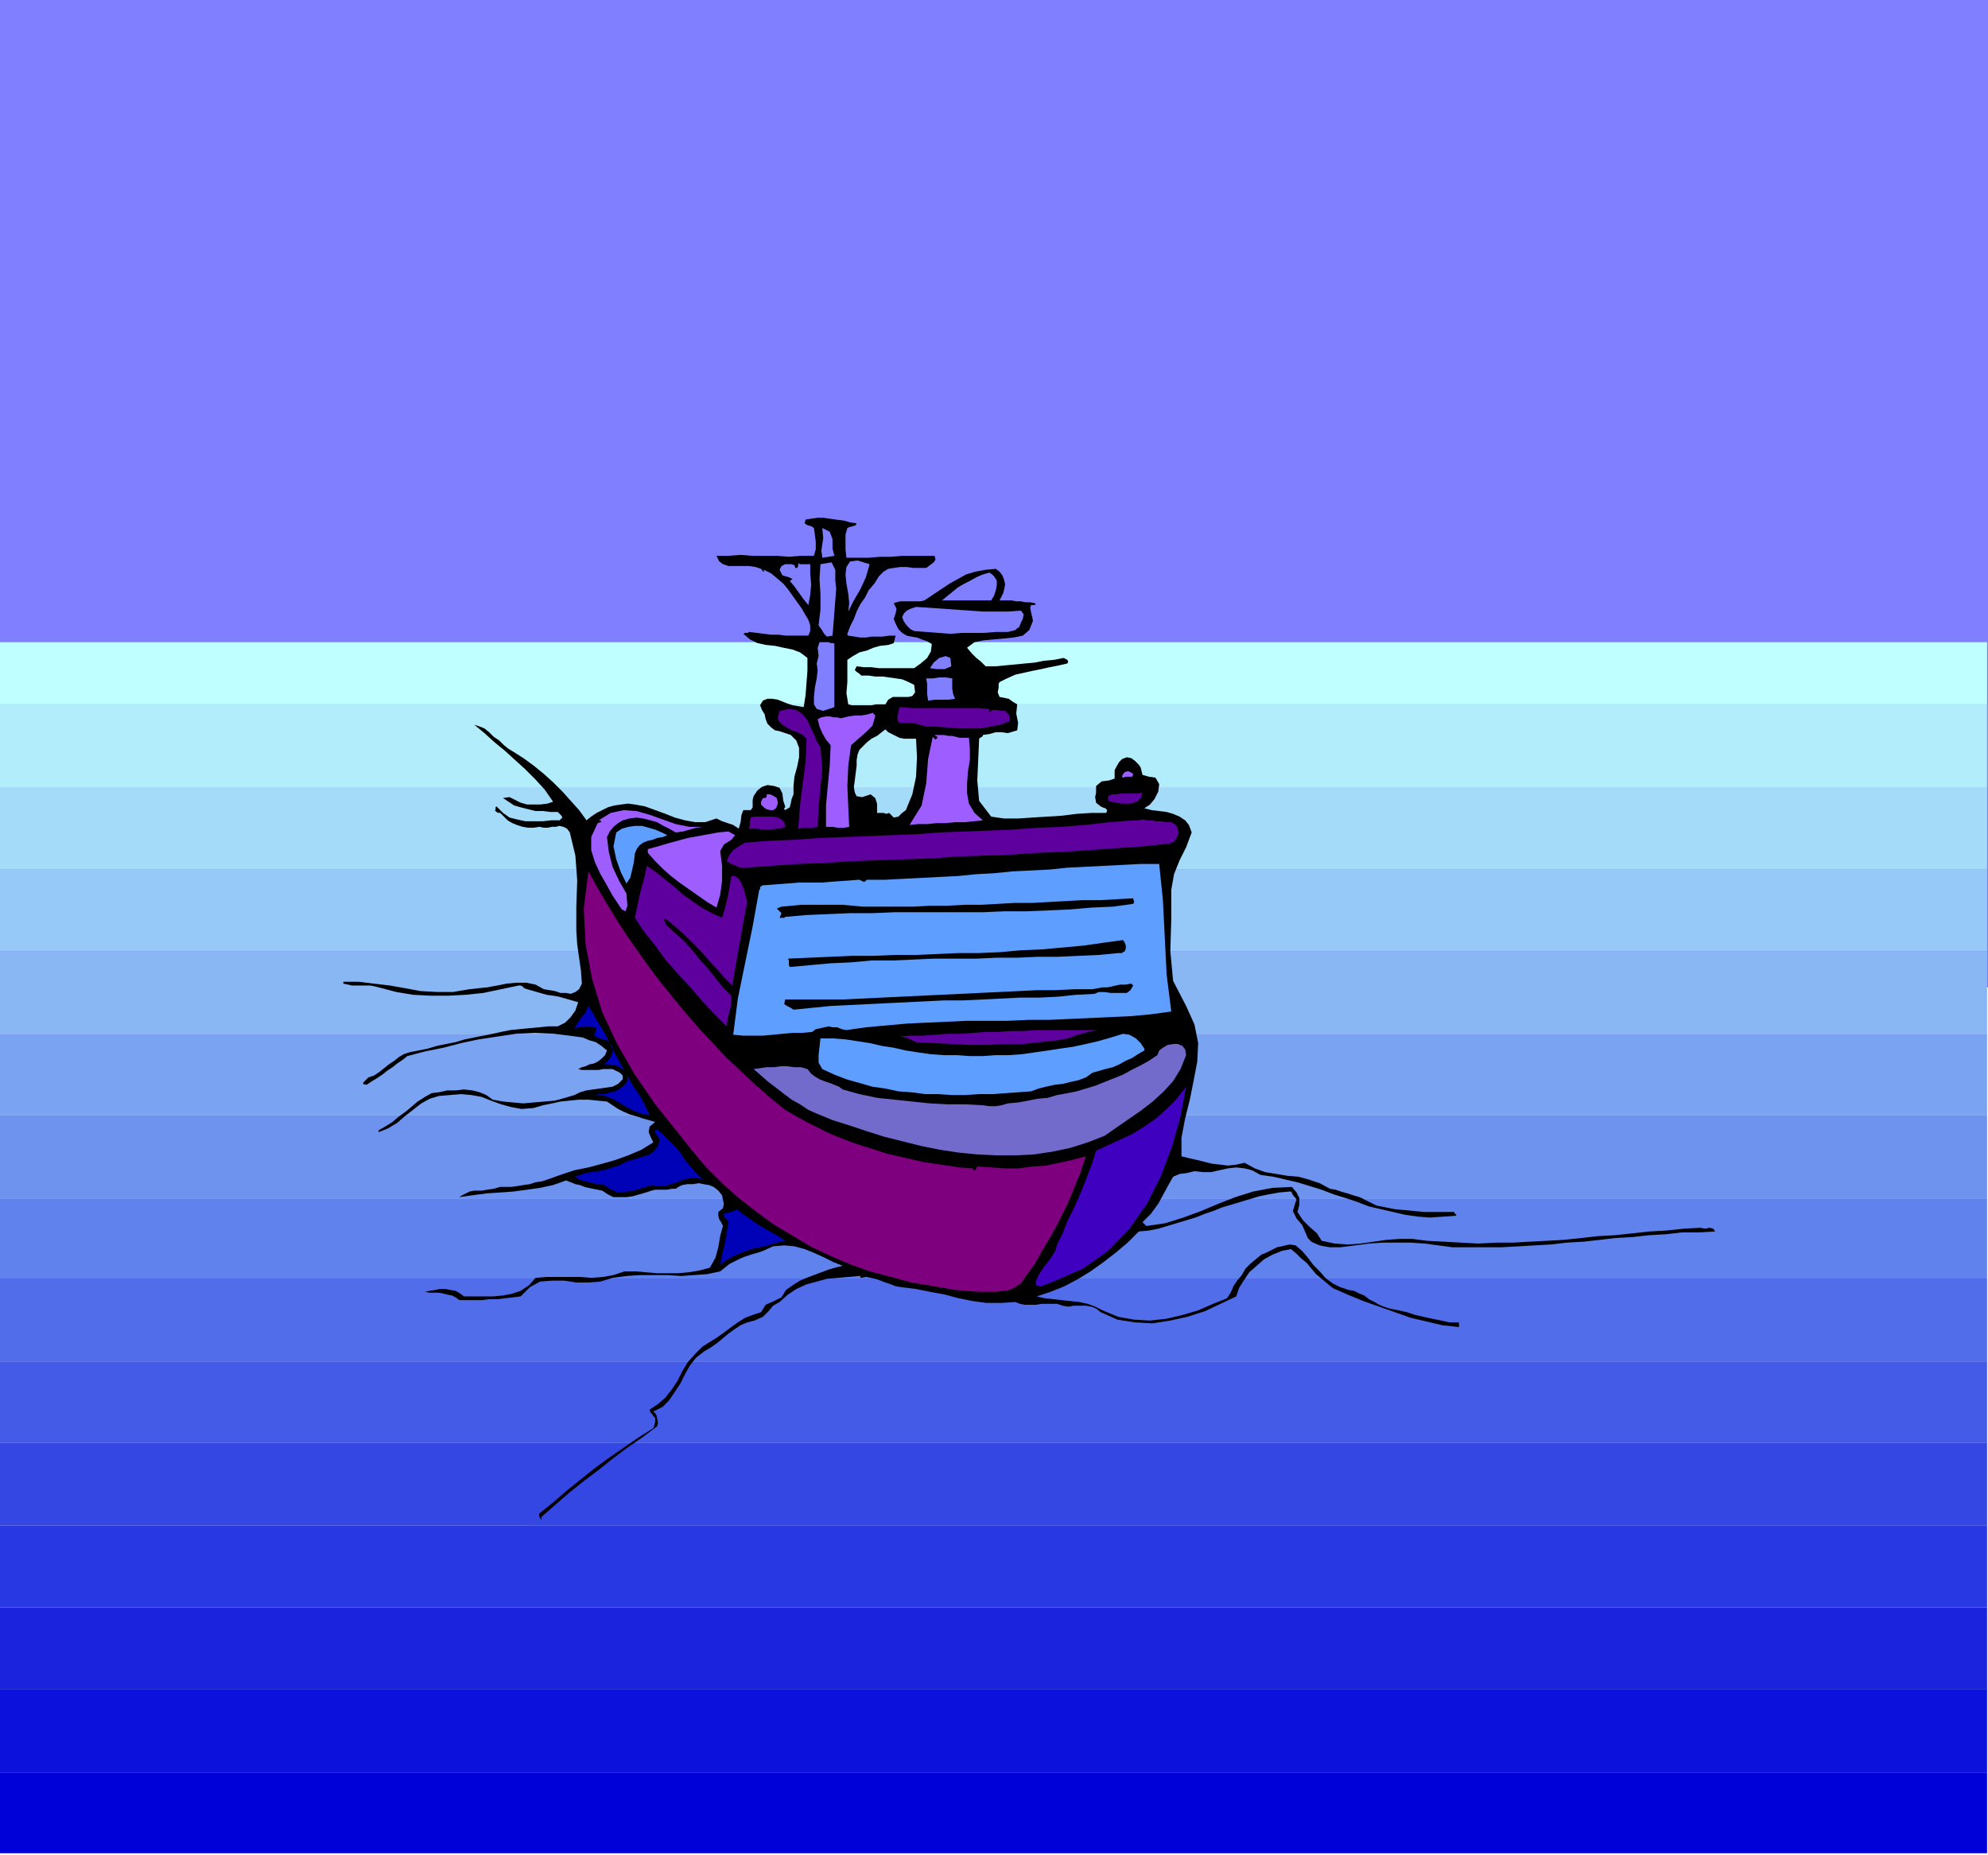 <svg xmlns="http://www.w3.org/2000/svg" fill-rule="evenodd" height="1.999in" preserveAspectRatio="none" stroke-linecap="round" viewBox="0 0 2142 1999" width="2.142in"><style>.pen1{stroke:none}.brush2{fill:#7f7fff}.brush18{fill:#000}.brush19{fill:#5e009e}.brush20{fill:#9e5eff}.brush21{fill:#5e9eff}.brush23{fill:#0002b7}</style><path class="pen1 brush2" d="M0 0h2142v1064H0V0z"/><path class="pen1" style="fill:#bfffff" d="M2141 692v67H0v-67h2141z"/><path class="pen1" style="fill:#b2edfc" d="M0 759h2141v90H0v-90z"/><path class="pen1" style="fill:#a3dbf9" d="M0 849h2141v88H0v-88z"/><path class="pen1" style="fill:#96c9f7" d="M0 937h2141v88H0v-88z"/><path class="pen1" style="fill:#89b7f4" d="M0 1025h2141v89H0v-89z"/><path class="pen1" style="fill:#7aa3f2" d="M0 1114h2141v88H0v-88z"/><path class="pen1" style="fill:#6d93ef" d="M0 1202h2141v90H0v-90z"/><path class="pen1" style="fill:#6082ed" d="M0 1292h2141v85H0v-85z"/><path class="pen1" style="fill:#516dea" d="M0 1377h2141v90H0v-90z"/><path class="pen1" style="fill:#445be8" d="M0 1467h2141v88H0v-88z"/><path class="pen1" style="fill:#3547e2" d="M0 1555h2141v89H0v-89z"/><path class="pen1" style="fill:#2838e2" d="M0 1644h2141v88H0v-88z"/><path class="pen1" style="fill:#1c23dd" d="M0 1732h2141v88H0v-88z"/><path class="pen1" style="fill:#0c11db" d="M0 1820h2141v90H0v-90z"/><path class="pen1" d="M0 1910h2141v87H0v-87zm0 87h2141H0z" style="fill:#0000d8"/><path class="pen1 brush18" d="m923 564-1 2-3 1-4 1-2 1-2 7v16l1 9h24l12-1h12l12-1h35l1 4-2 3-4 3-4 3h-14l-7-1h-7l-7 1-6 1-5 3-5 5-5 8-6 7-4 8-5 7-4 8-3 8-4 8-3 8v1l1 1 7 1 6 1h6l6-1h12l7-1h7l-2 8-6 2-9 1-7 2-7 3-8 2-7 4-6 4v24l-1 12 2 12 4 1h21l5-1h10l3-5 5-3h17l4-1 3-4-1-8-6-3-7-3-7-1-7-1-7-1h-8l-7-1h-8l-2-2-3-2-2-2 2-4 8 1h8l8 1h38l7-5 7-6 4-7 1-8-5-3-6-2-5-2-6-1-5-1-5-3-4-4-3-6-2-5 2-6 1-5-3-6 3-1 4-1h22l4-1 9-6 9-6 9-6 9-5 9-5 10-3 11-2 11-1 4 3 3 4 2 5 1 5-1 5-1 4-2 4-2 4h13l5 1h5l5 1h5l5 1 1 1-1 1h-4l-1 3 1 5 1 4 1 5-4 10-7 6-10 2-10 1-11 1-11 1-10 2-8 6 5 6 5 5 5 4 5 5h11l10-1 11-1 10-1 11-1 10-2 11-1 10-2 2 1 2 1 1 2-1 2-9 2-10 2-9 2-10 2-9 2-9 2-9 4-8 4-1 2v4l-1 5 2 5 5 1 5 1 4 3 5 3-1 10 2 10-1 8-10 3-7-1h-6l-7 2-7 1v1l-1 1-2 1-1 1-1 23-1 22 2 22 13 17 14 2h15l15-1 16-1 16-1 16-2 16-1h16l1-3-2-2-3-1-2-1-5-4-1-6 1-5v-7l6-5 8-1 6-2v-9l2-4 3-5 3-3 5-2 5 1 4 3 4 4 2 3 2 8 7 2 7 1 4 7-1 8-4 8-5 6-6 4 8 2 8 1 8 1 7 2 7 3 6 4 4 5 3 8-6 16-7 14-6 15-3 17v32l-1 34 3 32 14 27 9 20 4 20-1 20-4 21-4 20-5 20-4 21v20l8 2 9 2 8 2 8 2 9 1 8 1 9-1 9-2 11 6 11 4 12 2 12 2 12 1 11 3 12 4 11 6 6 1 6 2 7 2 6 2 7 2 6 3 6 3 6 3 10 2 10 2 11 1 10 1 11 1h32v1l1 1 1 1v1l-14 1-14 1-13-1-14-2-13-3-13-3-13-3-13-5-12-4-13-4-13-5-13-4-13-4-13-3-13-3-14-2-9-5-8-2-9-1-9 1-9 2-9 2h-9l-9-1-8 2-8 1-7 3-4 7-6 11-6 11-8 11-9 9 1 1 2 2 1 1h1l20-3 19-6 19-7 19-8 18-7 19-6 21-4 21-1 5 6 3 6v7l-2 8 6 9 7 7 8 7 5 8 14 3 14 1 14-1 14-2 14-2 14-1h14l15 2 19 1 18 1 19 1 19-1h18l18-1 19-1 18-1 19-2 18-2 18-1 19-2 18-2 18-1 19-2 18-1 5 1 5-1 4 1 2 3-18 1h-18l-17 2-18 1-18 2-18 1-17 2-18 2-18 1-17 2-18 1-17 1-18 1h-53l-15-2-15-2-15-1h-30l-15 1-15 2-16 2h-11l-6-1-5-1-5-2-4-2-4-4-2-5-4-9-6-7-4-8 3-10 1-2-1-2-2-2-2-3v-1l-1-1h-2l-11 1-11 2-10 2-10 3-10 3-10 3-10 3-10 4-9 3-10 4-10 3-10 3-10 3-10 3-10 2-11 1-12 12-13 11-13 10-14 10-13 8-15 8-15 6-15 5 9 2 9 1 9 1 9 1 10 1 9 2 8 3 8 4 17 7 17 3 17 1 18-2 17-4 17-5 16-7 15-6 4-6 3-7 4-6 5-6 4-7 5-5 6-5 6-5 5-2 4-2 4-2 4-2 5-1 4-1 5-1 6 1 7 6 6 7 6 8 7 7 6 7 8 6 8 4 9 3 6 1 6 3 5 2 5 4 6 3 5 3 5 2 6 2 10 2 9 2 9 3 9 2 9 2 10 2 9 2h10v5l-18-2-17-4-17-4-17-6-17-6-17-6-17-7-16-7-6-5-6-5-6-5-5-6-5-6-6-5-5-5-6-5-10 2-10 4-9 5-8 7-8 7-6 9-5 8-3 9-17 8-17 8-19 6-18 4-19 3-19-1-19-3-18-8-5-4-5-2-6-1h-13l-6 1-6-1-6-2h-17l-6 1h-12l-5-1-5-2-15 1h-16l-15-2-15-3-15-4-16-3-15-3-16-2-6-1-5-2-6-2-5-2-6-2-5-1-5-1-5 1h-1v-2h-1l-12 1-11 1-12 1-11 3-11 3-11 5-9 6-9 8-7 4-5 6-6 6-9 4-8 2-7 3-6 4-7 5-6 5-6 5-7 5-7 4-9 7-7 9-5 9-5 10-6 9-6 9-7 7-10 5 3 3 1 4 1 5-1 4-16 12-16 11-16 12-15 12-16 12-15 12-15 13-16 14 1 2h2-3l-1-1-1-2v-3l15-12 15-13 15-12 15-12 15-11 16-11 16-11 16-10 1-3 1-4v-4l-2-2-2-3-1-1-1-2v-1l9-6 8-7 7-9 6-9 5-10 6-10 8-9 8-8 8-5 8-5 7-5 8-6 7-5 8-5 8-3 9-3 5-8 9-4 8-4 5-8 7-5 8-5 7-3 8-3 8-3 8-3 7-2 8-2-10-4-10-5-11-5-10-4-11-3-11-1-12 1-11 5-6 2-7 2-6 2-5 2-6 3-6 3-5 4-5 4-14 3-14 1-14 1-15-1h-29l-15 1-15 2-13 4-13 1h-13l-13-2h-13l-13 1-11 6-10 10-8 1-9 1-8 1h-9l-8 1h-24l-4-3-4-2-5-1-4-1-5-1h-10l-5-1 5-1 6-1 5-1h6l5 1 6 1 5 3 4 3h31l11-1 10-2 9-3 9-6 7-8 12-1h36l12 1 13-1 11-2 12-4h12l11 1 12 1h23l11-1 12-2 11-3 6-11 3-11 2-12 3-11-2-4-2-3-1-4v-4l5-4 1-5-1-4-1-5-4-5-5-4-5-2-6-1-5-1-6 1h-6l-6 1-4 2-3 2h-4l-5 1h-13l-4 1-6 2-7 2-7 2-7 1h-14l-6-3-6-4-5-1-5-1-5-1-4-1-5-2-5-1-5-2-5-2-14 5-14 3-14 2-15 2-14 1-15 1-15 2-14 2 3-2 4-2 4-2 5-1h8l6-1 7-1 7-2h12l7-1 6-1 7-1 6-2 7-1 6-2 14-5 15-5 15-3 15-4 14-4 14-5 14-6 13-8-3-6-2-5 1-6 6-5-7-2-7-2-6-2-7-2-7-3-6-3-6-4-6-4-10-1-10-1h-10l-10 1-10 1-9 2-10 2-10 3-13 1-11-2-11-3-11-4-10-4-11-2-11-1-12 1-12 1-10 3-9 5-9 7-9 7-8 7-10 6-10 4v-2l7-4 8-5 7-6 7-5 6-5 7-6 8-5 7-4 8-1 9-2h9l9-1 9 1 8 2 7 3 7 5 11 2 11 1 11 1 11-1 12-1 11-1 11-3 10-3 6-3 7-2 7-1 7-1 7-1 7-1 6-3 5-5v-4l-3-3-4-2-4-2h-10l-5 1h-18l-4-1 4-2 4-1 4-2 5-1 4-2 4-3 4-4 2-5-6-5-6-4-7-2-7-3-7-1-8-1-8-1-8-1-21-1-20 1-20 3-20 3-19 4-19 5-20 4-19 5-5 4-6 4-5 4-6 4-5 4-6 4-5 3-6 4-4-1 1-2 3-3 2-2 6-2 6-4 5-4 5-4 6-4 5-4 5-3 6-2 10-2 10-2 10-3 10-2 10-2 10-3 10-2 10-2 10-2 9-2 10-2 10-1 10-1 11-1 10-1h10l8-4 6-6 5-7 3-9-7-2-7-2-7-2-6-1-7-1-7-2-7-2-7-2-3-1-2-2-2-1h-2l-19 4-19 4-19 2-19 1h-19l-19-1-18-3-19-5-4-1-5-1h-20l-4-1-5-1v-2h17l16 2 17 2 17 3 16 3 18 1h17l18-3 9-1 10-1 11-2 10-2 10-1h11l10 2 9 5 6 1 6 1 6 2h6l5 1 5-2 4-3 3-6-1-14-2-14-2-14-1-15v-26l1-28-2-27-6-25-3-4-4-2-4-1-4 1h-4l-5 1h-4l-5-1-6 1h-6l-6-1-6-2-5-2-5-3-4-4-4-4h-2l-2-1-1-1-1-1h1v-3l1-1 7 7 7 5 8 2 9 2h19l9-1h9l3-3-1-2-2-2-2-2h-8l-8-1h-8l-8-2-8-2-7-2-6-4-6-4 7-1 6 3 6 3 7 2h14l8-1 6-2-9-13-10-11-11-11-11-10-11-10-11-9-11-10-11-9 6 2 5 2 5 4 5 5 6 4 5 5 5 4 5 3 11 7 11 8 11 9 10 9 10 10 9 10 9 10 8 11 5-4 6-4 6-3 6-3 7-2 7-1 8-1 7 1 11 2 11 4 11 4 10 4 11 3 11 2h11l12-4 6 3 6 2 6 2 6 4 2-7 1-8 2-5h8l2-3v-8l1-4 4-6 5-4 6-2 7 1 6 2 3 6 1 8 2 6v1l-1 1v1l1 1 5-3 1-4 1-5 2-5v-9l1-10 3-11 2-10v-10l-3-8-6-6-12-4-5-1-4-3-4-4-2-5-1-5-3-5-2-5 3-5 5-2h5l6 1 5 2 5 2 6 2 6 1 6 1 2-13 1-13 1-13v-14l-8-6-8-3-10-2-9-2-10-1-9-2-8-4-7-6 2-1h3l1-1 8 1 8 1 8 1h8l8 1h24l2-5v-6l-2-6-3-5-4-7-5-7-5-7-5-7-5-6-7-6-6-5-8-4v2h-1l-1-2-1-1-6-2-7-1h-22l-6-2-4-3-3-6h13l13-1 13 1h26l13 1 13-1h14l2-7v-8l-1-8-1-7-3-2-4-1-3-2 1-4 6-1 7-1h6l7 1 7 1 8 1 7 2 7 1zm64 232h-13l-5-1-4-2-4-2-4-2-3-3-4 3-5 4-6 3-5 4-4 4-4 4-2 5-1 6v6l-1 8-1 8-1 7 1 6 2 4 6 1 9-3 5 4 2 6v10h7l3 1 3-1 5 5 5-1 4-4 4-3 7-17 4-19 1-21-1-20z"/><path class="pen1 brush2" d="m899 599-13 2-1-8 2-13-1-11 8 4 3 8v10l2 8zm-26 9v10l1 12-1 11-2 11-5-6-5-7-5-7-5-6 3-2-4-2-7-2-3-6 1-2 1-2 2-1 2-1h7l3 1 1 3h2l1-2v-3l2 1h11zm28 26-1 13-1 13-1 13-1 12-6 1-3-3-3-5-3-4 2-17v-17l-1-16 1-16 12-2 4 8v12l1 8zm36-26-4 14-6 13-7 12-6 12 1-9-1-10-2-11-1-10 1-8 4-6 8-1 13 4zm137 18v5l-1 5-2 6-3 5h-53l6-5 5-4 6-5 7-4 6-3 7-4 7-3 7-2 3 2 2 2 2 3 1 2zm26 32 3 4-1 5-2 4-2 5-2 1-2 2-4 1-4 1h-13l-13 1h-24l-12 1-13-1-13-1-13-1-4-2-4-4-3-4-2-5 2-4 3-3 4-2 6-2 15 1 15 1 14 1 14 1 14 1h27l14-1zM899 762l-12 4-7-2-3-5v-8l1-10 2-10 1-9-1-7 2-8-1-9 2-6h10l2 1h3l1 1v68zm125-53 1 9-7 3h-9l-7-1 4-6 6-5 7-2 5 2zm5 44-7 1h-15l-7 1-1-7v-11l-1-6h7l7-1h7l7 1v11l1 6 2 5z"/><path class="pen1 brush19" d="M1066 764v4l3-3h5l5 1h4l2 2 2 2 1 3v4l-10 4-11 2-11 2h-23l-12-1-12-1h-11l-7-2-7-2h-15l-2-3v-5l1-4 1-4 1-1h1l12 1h71l12 1zm-182 41 2 23-2 21-2 21-1 21-5 1h-11l-5 1 2-25 3-24 3-23 1-25-4-4-6-3-6-2-5-3-5-3-4-4-1-4 2-7 10-2 8 1 7 5 5 6 3 7 4 8 3 8 4 6z"/><path class="pen1 brush20" d="m943 772-3 10-7 7-8 7-8 7-3 22-1 22 1 23 1 21-6 1h-6l-6-1h-7v-23l2-22 2-21 1-22-5-6-4-7-3-7-2-8 4-2 5-1h4l4 1h4l4 1 4-1 4-1 7-1h7l6-1 7-2v1l1 1 1 1v1zm101 23 1 12v12l-2 12-1 13v11l2 11 6 10 9 8-10 1-10 1h-10l-10 1h-10l-10 1h-10l-9 1 13-21 5-24 2-26 5-24 1 1 1 1 1 1 1-1 1-1v-1l-2-1-1-1h10l5 1h4l4 1 4 1h10zm177 39-1 3h-7l-3 1-1-1v-1l1-1v-1l2-2 3-1 3 1 3 2z"/><path class="pen1 brush19" d="m1229 860-3 3-4 2-5 1h-9l-5-1-5-1-4-1v-5l4-2h5l5-1h19l4-1-1 2v3l-1 1z"/><path class="pen1 brush20" d="M838 864v2l-1 3-1 2-3 2h-3l-4-1-3-2-3-3v-3l1-2 1-2h2l2-1v-3h-1 5l4 2 3 2 1 4zm-81 27-7 1-7 2-7 2-8 1-7-4-6-3-7-4-7-2-8-2-7-1-8 1-7 2-5 3-5 4-4 5-3 6 2 16 4 16 7 15 8 14 1 13-2 6-4-2-4-6-6-9-5-9-5-9-3-5-6-13-4-13v-14l6-13 1-2 3-1h1l-1-2h-2l13-8 14-3 14 1 14 4 14 5 14 5 15 3h14z"/><path class="pen1 brush19" d="m846 891-5 2h-5l-5 1h-10l-5-1h-9l1-4v-4l1-4 3-1h22l4 1 4 2 3 3 1 5zm416-5 5 3 2 4 1 6-3 5-1 2-1 1-2 1-3 1-28 3-29 2-28 2-29 2-28 1-29 2-29 1-28 1-29 2-29 1-29 1-28 1-29 2-28 1-29 2-28 2h-5l-5-2-5-2-5-3 3-7 4-5 6-4 7-4 26-2 26-1 27-2 26-1 26-1 26-1 27-1 26-2 26-1 26-1 26-1 26-2 26-1 26-2 26-3 26-2h5l5-1 5 1h5l5 1h5l5 1h6z"/><path class="pen1 brush21" d="m719 900-5 2-6 1-5 2-5 1-5 2-4 3-3 4-2 5-1 9-2 9-2 8-4 6-6-12-5-14-3-14 3-15 6-4 7-2 7-1h8l7 2 7 2 7 3 6 3z"/><path class="pen1 brush20" d="m776 917 2 16v16l-2 15-4 14-10-6-10-7-10-7-10-7-9-7-9-8-8-8-8-9v-4l11-3 10-3 11-3 11-3 11-2 11-2 11-2 11-1 7 4-4 5-8 5-4 7z"/><path class="pen1 brush21" d="m1249 931 4 39 2 40 2 40 5 40-22 3-22 2-22 1-22 1-22 1-22 1h-22l-22 1h-44l-22 1-22 1-21 1-22 2-22 2-21 3-5-1-5-2h-5l-4-1-5 1-4 1-5 1-4 3-11 1h-10l-11 1-10 1-11 1h-21l-11-1 5-39 8-39 8-39 7-39 1-1v-2l1-1 2-1 14-1 13-1 12-1h25l12-1 14-1 14-1 2 1 2 1h2l2-2h20l19-1 20-1 19-1 20-1 20-2 19-1 20-2 20-1 20-1 19-2 20-1 20-1 20-1 19-1h20z"/><path class="pen1 brush19" d="m778 989 3-10 3-12 2-11 2-12h4l4 3 3 5 2 5 1 3 1 4 1 4 1 4-4 22-4 22-4 23-4 23-9-9-8-9-9-10-8-9-9-9-9-9-10-9-10-8-1 1v2l1 1v2l10 9 10 9 9 10 8 10 9 10 8 10 8 10 9 9v9l-2 8-2 8-1 8-14-14-13-14-13-15-13-14-13-15-11-15-12-15-10-15 3-14 3-14 4-14 3-14 10 7 10 8 10 8 9 8 10 7 10 7 11 6 11 5z"/><path class="pen1" style="fill:#7f007f" d="m846 1196 12 7 11 6 12 6 12 6 12 5 13 5 12 4 13 4 12 4 13 3 13 3 13 3 13 2 14 2 13 2 14 1 1 2h2l1-2 1-2 15 1 15 1h15l14-2 15-1 14-3 14-3 15-4-6 18-7 17-7 17-8 16-9 17-9 15-9 16-11 15-4 6-6 4-6 3-7 1-7 1h-21l-24-2-23-4-24-4-22-6-23-6-22-8-21-9-21-10-20-12-20-12-19-14-18-14-18-16-17-17-16-19-15-19-24-30-22-32-19-33-16-34-11-36-7-37-2-39 5-40 10 18 10 17 11 18 11 17 12 17 12 17 13 17 13 16 14 17 14 16 14 15 15 16 15 14 16 15 16 14 16 13z"/><path class="pen1 brush18" d="m1221 974-22 3-23 1-23 2-23 1-24 1h-24l-23 1h-95l-24 1h-24l-23 1-24 1-23 2-1 1h-5l2-5-3-3-2-2 5-2 11-1 10-1h45l11 1 11 1h54l18-1h18l19-1h18l18-1 18-1h19l18-1 18-1 18-1h19l18-1 18-1v1l1 2v1l-1 2zm-9 51-2 1-1 1h-4l-21 2-22 1-22 1h-22l-22 1h-22l-22 1h-45l-23 1-22 1h-23l-22 2-22 1-22 2-22 2-1-2v-5l-1-2 23-1 23-1 23-1h23l23-1h23l23-1 23-1h22l23-1 22-2 23-1 22-2 22-2 21-3 22-3 2 3 1 3v3l-1 3zm9 37-3 5-4 3h-17l-7-1h-6l-5 2-20 1-19 2-20 1h-21l-20 1-20 1-21 1h-20l-21 1-20 1-21 1-20 1-21 1-20 1-20 2-20 2-3-2-4-2-3-2 1-5h62l21-1 21-1 21-1 21-1 21-1 21-1 21-1 21-1 21-1 20-1h20l20-1h20l5-1 6-1h5l5-1 4-1 5-1h6l5-1h1l1 1 1 1z"/><path class="pen1 brush23" d="m673 1154-5-4-5-2-6-1h-6l4-4 3-4 2-5v-6l-6-7-8-2-6-3 3-8-7-2h-6l-6 1-5 1 3-5 4-6 5-6 3-7 5 8 5 9 5 8 5 9 4 9 5 9 5 9 5 9z"/><path class="pen1 brush19" d="m1183 1110-6 1-5 1-6 2-5 1-5 2-6 2-5 1-6 1-18 2-19 2h-19l-19 1h-19l-19-1-20-1-19-1-6-3-5-2-5-1h-4l14-1h13l14-1 13-1h14l14-1 13-1h14l13-1h14l13-1h67z"/><path class="pen1 brush21" d="M1233 1130v2l-7 4-6 4-7 3-7 4-7 3-8 2-7 2-7 2-7 5-8 3-9 2-8 2-9 1-9 2-8 2-8 3-14 1-14 1-14 1h-14l-15 1h-14l-15-1h-14l-15-2-14-1-14-3-14-2-14-4-14-4-13-5-13-6-4-7v-8l1-9 1-9h14l13 1 13 2 13 2 13 3 13 2 13 3 13 2 14 2 14 1h14l14 1h14l14-1h14l14-1 14-2 14-2 13-2 14-2 14-3 13-3 14-4 13-4 7 1 7 4 5 5 4 6z"/><path class="pen1" style="fill:#726bcc" d="m1278 1137-6 15-8 13-10 11-12 11-13 10-13 9-13 9-13 9-18 7-19 6-19 4-20 3-20 1h-20l-21-1-20-2-20-3-20-4-20-5-20-5-19-6-18-6-19-6-17-7-9-4-9-6-9-5-8-6-9-7-8-6-8-7-8-7 7-1 7-1h8l7-1h7l8 1h7l7 2 4 5 4 3 5 3 5 2 6 2 5 2 5 2 4 3 18 5 19 4 19 2 19 2 19 2 19 1h19l19 1 7 1h7l6-1 7-2 11-1 11-2 10-2 11-1 10-3 11-2 10-2 10-3 10-3 10-4 10-4 10-4 9-5 10-5 9-5 9-6 2-5 4-3 5-3 6-1h5l5 2 3 4 1 6z"/><path class="pen1 brush23" d="m700 1202-9-2-8-3-8-4-8-5-7-4-8-3-9-1-9 1 6-1 6-1h6l5-2 6-1 5-3 4-3 4-5v-6l6 11 7 10 6 11 5 11z"/><path class="pen1" style="fill:#3f00bf" d="m1135 1381-13 5-6-1v-4l3-7 6-9 7-9 5-8 2-7 6-12 5-13 6-12 6-13 5-12 5-13 5-13 4-13 13-6 13-6 13-6 13-8 13-9 11-10 11-11 10-13-6 32-9 32-12 32-15 30-19 27-23 24-27 19-32 14z"/><path class="pen1 brush23" d="m757 1271-8-2-7 1-6 1-6 3-7 2-6 2h-7l-8-1-6 2-7 2-6 2-7 1-7 1-6-1-6-3-6-4-4-1h-4l-4-1-4-1-4-1-4-1-4-2-4-2 6-2 6-2 6-1 7-1 6-1 7-2 6-2 6-2 5-3 7-2 6-2 7-2 6-2 5-4 4-5 2-7-2-3-2-3-2-3 3-2 7 6 6 6 6 6 6 7 5 8 6 7 6 7 7 7zm89 66-9 2-9 3-9 2-9 2-9 3-9 4-8 4-8 6 2-11 3-12 2-12 2-11-1-2-2-2-2-2v-3l3-1 4-1 4-1 3-2 6 5 6 4 7 5 6 4 7 4 7 4 7 4 6 4z"/></svg>
